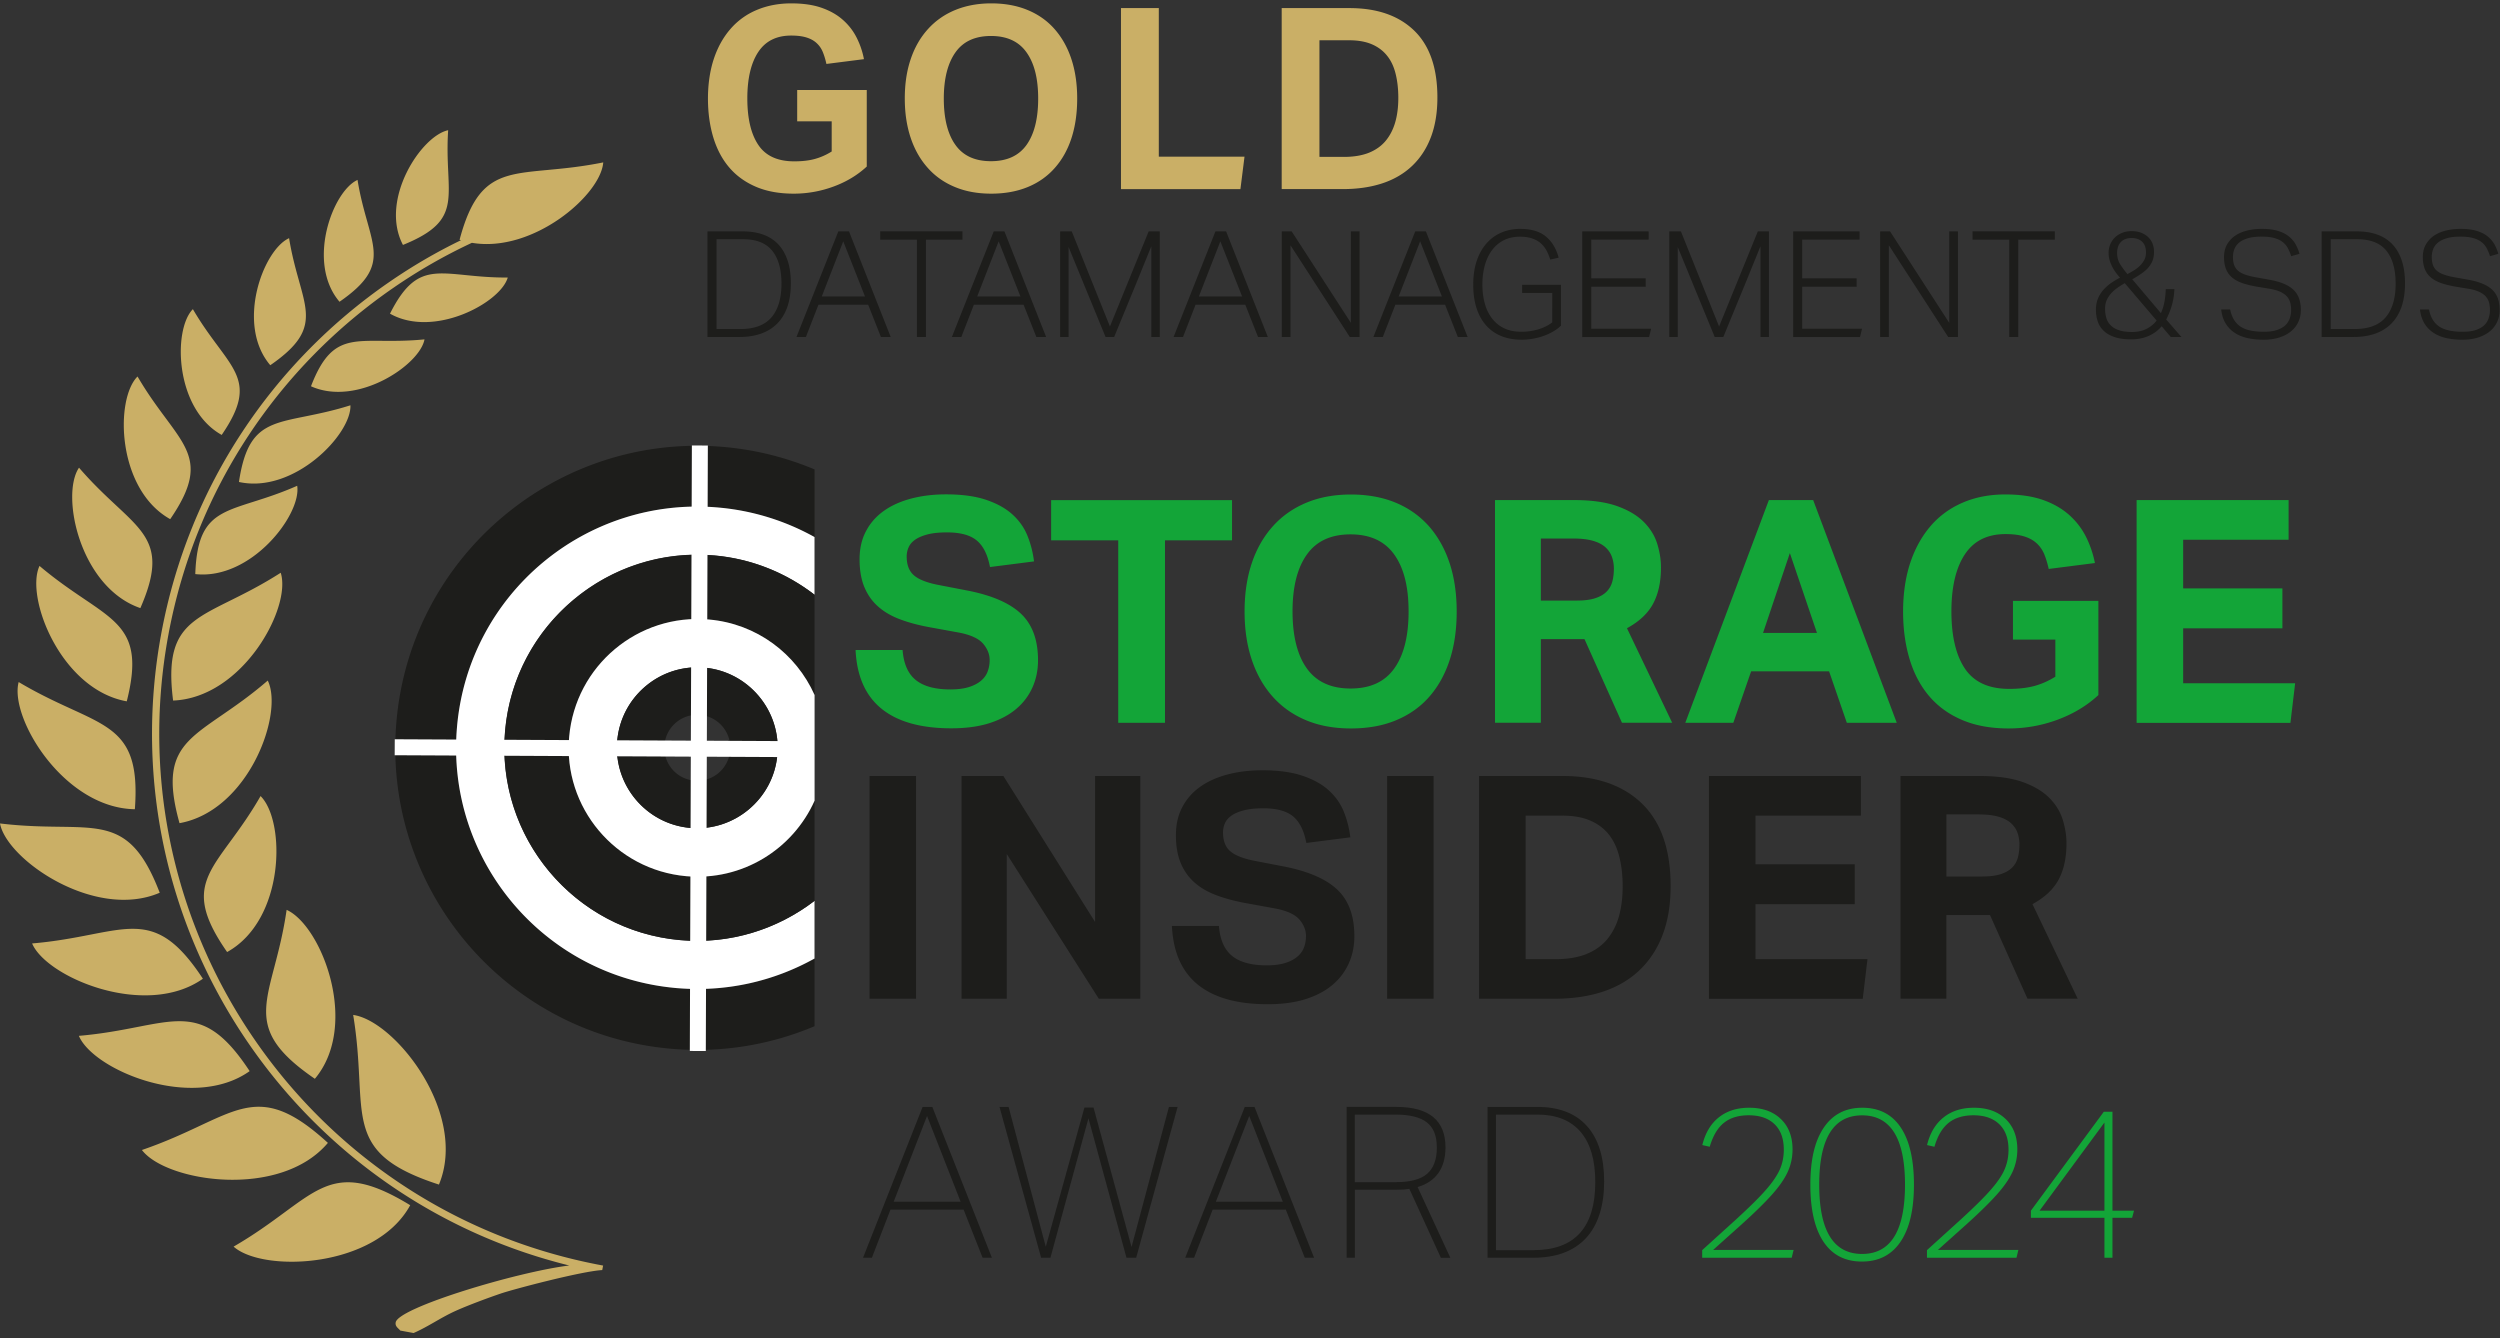 <?xml version="1.0" encoding="UTF-8"?> <svg xmlns="http://www.w3.org/2000/svg" width="355" height="190" fill="none" viewBox="0 0 355 190"><rect x="0" y="0" width="355" height="190" fill="#333333" stroke="none"/><path fill="#CAAF66" fill-rule="evenodd" d="M85.52 180.35c-2.93.16-12.65 2.73-14.4 3.33-1.8.61-4.73 1.7-6.43 2.47-2.11.95-3.87 2.23-5.96 3.14l-1.89-.35c-.31-.37-.76-.59-.65-1.17.39-2.1 17.31-7.18 24.65-8.07-19.11-4.71-34.98-16.22-45.47-31.43-11.32-16.39-16.38-37.11-12.48-58.25 3.9-21.14 16-38.7 32.43-50 3.22-2.22 6.61-4.2 10.14-5.91l-.2-.06c3.2-11.99 8.24-8.52 20.4-10.99-.33 4.61-9.96 12.9-18.65 11.42a76.994 76.994 0 0 0-11.09 6.35C39.7 51.98 27.75 69.33 23.9 90.2c-3.85 20.87 1.14 41.34 12.32 57.52 11.17 16.2 28.53 28.14 49.42 31.99l-.12.63v.01ZM57.22 34.78c9.07-3.67 5.8-7.02 6.42-16.29-3.83.8-9.79 9.88-6.42 16.29Zm-9.01 8.07c7.99-5.52 4.05-8.1 2.56-17.3-3.54 1.59-7.29 11.75-2.56 17.3Zm7.17 1.69c6.24 3.54 15.71-1.56 16.72-5.13-9.34.06-12.53-3.21-16.72 5.13ZM44.16 54.85c6.55 2.95 15.46-3.02 16.12-6.66-9.28.93-12.77-2.04-16.12 6.66Zm-5.78-2.99c8.33-5.75 4.22-8.45 2.67-18.04-3.69 1.66-7.6 12.26-2.67 18.04Zm-6.9 9.9c5.66-8.26.86-9.38-4.09-17.86-2.83 2.83-2.61 14.12 4.09 17.86Zm2.45 6.68c7.8 1.72 16-6.78 15.83-10.89-9.82 3.11-14.31.68-15.83 10.89Zm-9.76 5.28c6.42-9.37.97-10.64-4.64-20.26-3.22 3.21-2.96 16.02 4.64 20.26Zm3.56 7.8c7.94.88 15.11-8.46 14.47-12.54-9.39 4.15-14.12 2.2-14.47 12.54Zm-7.8 4.83c-8.6-2.96-11.36-16.05-8.71-19.94 7.61 8.84 13.44 9.14 8.71 19.94ZM18 99.59c3.02-11.93-3.03-11.31-12.39-19.23C3.54 84.81 8.63 97.91 18 99.59Zm6.58-.11c9.92-.4 16.86-13.25 15.28-18.15-10.7 6.87-16.9 5.36-15.28 18.15Zm-5.43 15.43c.97-13.06-5.25-11.36-16.5-18.06-1.35 5.03 6.39 17.91 16.5 18.06Zm3.53 11.86c-4.73-12.33-9.63-8.26-22.68-9.84.94 5.14 13.48 13.79 22.68 9.84Zm2.81-9.88c9.82-1.77 14.83-15.57 12.53-20.25-9.64 8.34-16.03 7.69-12.53 20.25Zm3.32 22.09c-7.3-11.11-11.18-6.12-24.25-5.01 2.04 4.84 16.14 10.74 24.25 5.01Zm3.44-3.79c8.25-4.58 8.33-18.6 4.75-22.15-5.99 10.48-11.94 11.82-4.75 22.15Zm3.2 16.91c-7.3-11.1-11.18-6.13-24.25-5.01 2.03 4.85 16.14 10.77 24.25 5.01Zm9.26 1.09c6.41-7.64.95-21.76-4.01-23.99-1.83 12.75-7.23 16.29 4.01 23.99Zm1.85 9.1c-10.57-9.68-13.22-3.5-26.41 1.01 3.42 4.52 19.6 7.05 26.41-1.01Zm11.69 8.85c-12.03-7.34-13.35-.91-25.08 5.88 4.17 3.71 20.16 3.13 25.08-5.88Zm4.08-2.93c4.18-10.09-6.24-23.27-12.18-24.09 2.32 14.01-2.15 19.45 12.18 24.09Z" clip-rule="evenodd"></path><path fill="#1D1D1B" d="m139.53 178.6-2.7-6.84h-10.38l-2.64 6.84h-1.26l8.46-21.42h1.38l8.46 21.42h-1.32Zm-7.89-20.13-4.74 12.18h9.51l-4.77-12.18Zm28.32 20.13-5.4-19.8-5.4 19.8h-1.32l-5.91-21.42h1.29l5.28 19.86 5.49-19.77h1.29l5.4 19.8 5.31-19.89h1.23l-5.88 21.42h-1.38Zm25.32 0-2.7-6.84H172.2l-2.64 6.84h-1.26l8.46-21.42h1.38l8.46 21.42h-1.32Zm-7.89-20.13-4.74 12.18h9.51l-4.77-12.18Zm27.21 20.13-4.47-9.78c-.46.08-1.05.12-1.77.12h-5.97v9.66h-1.17v-21.42h7.05c4.66 0 6.99 1.92 6.99 5.76 0 1.46-.34 2.67-1 3.62-.67.95-1.66 1.62-2.96 2l4.65 10.05h-1.35v-.01Zm-6.3-10.74c1.98 0 3.43-.39 4.35-1.18.92-.79 1.38-2.03 1.38-3.71 0-1.68-.46-2.83-1.4-3.58s-2.44-1.12-4.52-1.12h-5.73v9.6h5.91l.01-.01Zm12.93 10.74v-21.42h7.05c3.08 0 5.44.91 7.06 2.71 1.63 1.81 2.45 4.44 2.45 7.88 0 3.44-.87 6.21-2.6 8.06-1.73 1.85-4.23 2.77-7.51 2.77h-6.45Zm6.54-1.08c5.84 0 8.76-3.22 8.76-9.66 0-3.14-.7-5.52-2.1-7.15-1.4-1.63-3.45-2.44-6.15-2.44h-5.85v19.26h5.34v-.01Z"></path><path fill="#13A538" d="M241.71 178.6v-1.08l4.83-4.38c1.92-1.76 3.35-3.17 4.28-4.25.93-1.07 1.57-2.03 1.94-2.88.36-.85.54-1.76.54-2.75 0-1.56-.43-2.76-1.3-3.61-.87-.85-2.1-1.28-3.68-1.28-1.46 0-2.64.36-3.52 1.07-.89.71-1.56 1.84-2.02 3.4l-1.05-.24c.42-1.72 1.2-3.03 2.35-3.94 1.15-.91 2.58-1.36 4.3-1.36 1.88 0 3.38.53 4.49 1.59 1.11 1.06 1.67 2.5 1.67 4.32 0 1.14-.23 2.21-.69 3.21-.46 1-1.21 2.08-2.25 3.24-1.04 1.16-2.48 2.57-4.32 4.23l-4.02 3.6h11.43l-.27 1.11h-12.71Zm22.68.54c-2.38 0-4.19-.93-5.44-2.79-1.25-1.86-1.88-4.57-1.88-8.13 0-3.56.63-6.22 1.91-8.1 1.27-1.88 3.09-2.82 5.47-2.82s4.2.93 5.45 2.79c1.25 1.86 1.88 4.57 1.88 8.13 0 3.56-.63 6.22-1.9 8.1s-3.1 2.82-5.48 2.82h-.01Zm.03-1.08c4.06 0 6.09-3.28 6.09-9.84 0-6.56-2.03-9.84-6.09-9.84-4.06 0-6.09 3.28-6.09 9.84 0 6.56 2.03 9.84 6.09 9.84Zm9.21.54v-1.08l4.83-4.38c1.92-1.76 3.35-3.17 4.28-4.25.93-1.07 1.58-2.03 1.93-2.88.36-.85.54-1.76.54-2.75 0-1.56-.43-2.76-1.3-3.61-.87-.85-2.1-1.28-3.67-1.28-1.46 0-2.64.36-3.53 1.07-.89.71-1.57 1.84-2.02 3.4l-1.05-.24c.42-1.72 1.21-3.03 2.36-3.94 1.15-.91 2.58-1.36 4.3-1.36 1.88 0 3.38.53 4.49 1.59 1.11 1.06 1.67 2.5 1.67 4.32 0 1.14-.23 2.21-.69 3.21-.46 1-1.21 2.08-2.25 3.24-1.04 1.16-2.48 2.57-4.32 4.23l-4.02 3.6h11.43l-.27 1.11h-12.71Zm25.2 0v-5.67h-10.44v-1.02l10.35-14.04h1.23v14.04h3.06l-.27 1.02h-2.79v5.67h-1.14Zm0-19.2-9.21 12.51h9.21V159.4ZM128.17 92.32c.15 1.95.78 3.37 1.88 4.25 1.11.89 2.74 1.33 4.9 1.33 1.03 0 1.9-.11 2.61-.33.71-.22 1.28-.52 1.73-.89.44-.37.76-.8.95-1.31.19-.5.29-1.05.29-1.64 0-.83-.31-1.6-.93-2.33-.62-.72-1.76-1.25-3.41-1.57l-4.12-.75c-1.62-.29-3.06-.68-4.3-1.15-1.24-.47-2.28-1.08-3.12-1.84-.84-.75-1.48-1.68-1.93-2.77-.44-1.09-.66-2.39-.66-3.9 0-1.51.3-2.84.91-3.99.6-1.15 1.45-2.11 2.53-2.88 1.08-.77 2.37-1.35 3.88-1.75 1.51-.4 3.16-.6 4.96-.6 2.3 0 4.22.27 5.76.8s2.78 1.23 3.72 2.1c.94.87 1.65 1.88 2.1 3.03.46 1.15.76 2.35.91 3.59l-6.25.8c-.33-1.74-.95-3-1.88-3.77-.93-.77-2.34-1.15-4.23-1.15-1.12 0-2.05.1-2.77.29-.72.19-1.31.44-1.75.75-.44.31-.75.67-.93 1.09-.18.41-.27.84-.27 1.28 0 1.18.33 2.07 1 2.66.66.59 1.79 1.05 3.39 1.37l4.34.84c3.43.68 5.94 1.78 7.53 3.3 1.59 1.52 2.39 3.71 2.39 6.58 0 1.39-.26 2.67-.78 3.83a8.53 8.53 0 0 1-2.3 3.06c-1.02.87-2.3 1.55-3.83 2.04-1.54.49-3.34.73-5.4.73-4.31 0-7.61-.92-9.9-2.77s-3.52-4.63-3.7-8.35h6.69l-.01.02Zm30.61-15.59h-9.52v-5.71h25.69v5.71h-9.52v25.91h-6.64V76.73h-.01Zm33.05 26.71c-2.36 0-4.47-.38-6.33-1.15-1.86-.77-3.44-1.88-4.74-3.32-1.3-1.45-2.3-3.19-2.99-5.23-.69-2.04-1.04-4.34-1.04-6.91 0-2.57.35-4.87 1.04-6.91.69-2.04 1.7-3.78 3.01-5.23 1.31-1.45 2.9-2.55 4.76-3.32 1.86-.77 3.96-1.15 6.29-1.15s4.47.38 6.33 1.15c1.86.77 3.43 1.88 4.72 3.32 1.28 1.45 2.27 3.19 2.95 5.23.68 2.04 1.02 4.34 1.02 6.91 0 2.57-.33 4.87-1 6.91-.67 2.04-1.64 3.78-2.92 5.23-1.28 1.45-2.86 2.55-4.72 3.32-1.86.77-3.99 1.15-6.38 1.15Zm-.05-5.67c2.78 0 4.84-.94 6.2-2.84 1.36-1.89 2.04-4.59 2.04-8.11 0-3.52-.68-6.18-2.04-8.08-1.36-1.9-3.43-2.86-6.2-2.86s-4.84.95-6.2 2.86c-1.36 1.9-2.04 4.6-2.04 8.08 0 3.48.68 6.22 2.04 8.11 1.36 1.89 3.43 2.84 6.2 2.84Zm20.51-26.76h11.21c2.48 0 4.53.29 6.14.86 1.61.58 2.87 1.33 3.79 2.26.92.93 1.55 1.96 1.9 3.1.35 1.14.53 2.25.53 3.34 0 2.04-.37 3.75-1.11 5.14-.74 1.39-1.98 2.55-3.72 3.5l6.42 13.42h-7.13L225 90.76h-6.2v11.87h-6.51V71v.01Zm11.65 14.27c1.03 0 1.89-.11 2.57-.33.68-.22 1.22-.53 1.62-.93.4-.4.67-.88.82-1.44.15-.56.22-1.18.22-1.86 0-.56-.09-1.1-.27-1.62-.18-.52-.48-.97-.91-1.37-.43-.4-1.02-.71-1.77-.93-.75-.22-1.71-.33-2.86-.33h-4.56v8.82h5.14v-.01Zm27.24-14.27h6.29l11.87 31.63h-7.09l-2.52-7.31h-11.07l-2.53 7.31h-6.82l11.87-31.63Zm6.83 18.87-3.85-11.34-3.81 11.34h7.66Zm27.82-4.56h12.14V98.7c-1.62 1.51-3.56 2.67-5.8 3.5a19.91 19.91 0 0 1-6.96 1.24c-2.51 0-4.7-.4-6.58-1.2-1.88-.8-3.43-1.92-4.67-3.37-1.24-1.45-2.17-3.2-2.79-5.25-.62-2.05-.93-4.32-.93-6.8 0-2.48.34-4.87 1.02-6.91.68-2.04 1.65-3.78 2.9-5.23 1.25-1.45 2.78-2.55 4.58-3.32 1.8-.77 3.81-1.15 6.02-1.15 2.04 0 3.79.25 5.25.75s2.7 1.2 3.72 2.08c1.02.89 1.83 1.92 2.44 3.1.6 1.18 1.04 2.45 1.31 3.81l-6.56.84c-.18-.8-.39-1.5-.64-2.1-.25-.6-.61-1.12-1.08-1.55-.47-.43-1.06-.75-1.77-.97-.71-.22-1.59-.33-2.66-.33-2.57 0-4.49.96-5.76 2.88-1.27 1.92-1.91 4.62-1.91 8.11 0 3.49.64 6.22 1.93 8.13 1.29 1.9 3.37 2.86 6.27 2.86 1.39 0 2.59-.14 3.61-.42 1.02-.28 2-.72 2.95-1.31v-5.27h-6.02v-5.49l-.01-.01Zm17.58-14.31h21.57v5.63h-14.97v6.91h14.09v5.67h-14.09v7.8h15.9l-.67 5.63H303.4V71.02l.01-.01Z"></path><path fill="#1D1D1B" d="M123.48 110.19h6.6v31.63h-6.6v-31.63Zm13.06 0h5.94l13.02 20.73v-20.73h6.42v31.63h-5.89l-13.07-20.55v20.55h-6.42v-31.63Zm36.55 21.31c.15 1.95.78 3.37 1.88 4.25 1.11.89 2.74 1.33 4.9 1.33 1.03 0 1.9-.11 2.61-.33.71-.22 1.28-.52 1.73-.89.44-.37.76-.8.95-1.31.19-.5.29-1.05.29-1.64 0-.83-.31-1.6-.93-2.33-.62-.72-1.76-1.25-3.41-1.57l-4.12-.75c-1.62-.29-3.06-.68-4.3-1.15-1.24-.47-2.28-1.08-3.12-1.84-.84-.75-1.48-1.68-1.93-2.77-.44-1.09-.66-2.39-.66-3.9 0-1.51.3-2.84.91-3.99.6-1.15 1.45-2.11 2.53-2.88 1.08-.77 2.37-1.35 3.88-1.75 1.51-.4 3.16-.6 4.96-.6 2.3 0 4.22.27 5.76.8s2.78 1.23 3.72 2.1c.94.87 1.65 1.88 2.1 3.03.46 1.15.76 2.35.91 3.59l-6.25.8c-.33-1.74-.95-3-1.88-3.77-.93-.77-2.34-1.15-4.23-1.15-1.12 0-2.05.1-2.77.29-.72.19-1.31.44-1.75.75-.44.31-.75.67-.93 1.09-.18.41-.27.84-.27 1.28 0 1.18.33 2.07 1 2.66.66.59 1.79 1.05 3.39 1.37l4.34.84c3.43.68 5.94 1.78 7.53 3.3 1.59 1.52 2.39 3.71 2.39 6.58 0 1.39-.26 2.67-.78 3.83a8.53 8.53 0 0 1-2.3 3.06c-1.02.87-2.3 1.55-3.83 2.04-1.54.49-3.34.73-5.4.73-4.31 0-7.61-.92-9.9-2.77s-3.52-4.63-3.7-8.35h6.69l-.01.02Zm23.88-21.31h6.6v31.63h-6.6v-31.63Zm13.06 0h11.83c4.84 0 8.62 1.31 11.32 3.94 2.7 2.63 4.05 6.53 4.05 11.69 0 2.63-.38 4.93-1.13 6.91-.75 1.98-1.84 3.65-3.26 5.01-1.42 1.36-3.15 2.38-5.18 3.06-2.04.68-4.34 1.02-6.91 1.02h-10.72v-31.63Zm10.86 26.01c1.71 0 3.17-.24 4.39-.73 1.21-.49 2.19-1.19 2.95-2.1.75-.92 1.31-2 1.66-3.26.35-1.25.53-2.67.53-4.23 0-1.56-.16-2.93-.47-4.19-.31-1.25-.8-2.31-1.48-3.17-.68-.86-1.56-1.52-2.64-1.99s-2.4-.71-3.96-.71h-5.23v20.38h4.25Zm21.79-26.01h21.57v5.63h-14.97v6.91h14.09v5.67h-14.09v7.8h15.9l-.67 5.63h-21.84V110.2l.01-.01Zm27.2 0h11.21c2.48 0 4.53.29 6.13.86 1.61.58 2.87 1.33 3.79 2.26.92.93 1.55 1.96 1.9 3.1.35 1.14.53 2.25.53 3.34 0 2.04-.37 3.75-1.11 5.14-.74 1.39-1.98 2.55-3.72 3.5l6.42 13.42h-7.13l-5.32-11.87h-6.2v11.87h-6.51v-31.63l.01.01Zm11.65 14.27c1.03 0 1.89-.11 2.57-.33.68-.22 1.22-.53 1.62-.93.4-.4.67-.88.82-1.44.15-.56.22-1.18.22-1.86 0-.56-.09-1.1-.27-1.62-.18-.52-.48-.97-.91-1.37-.43-.4-1.02-.71-1.77-.93-.75-.22-1.71-.33-2.86-.33h-4.56v8.82h5.14v-.01ZM96 140.3c-18.84-1.67-32.76-18.29-31.09-37.13 1.67-18.84 18.29-32.76 37.13-31.09 4.95.44 9.55 1.92 13.63 4.19v-9.61c-4-1.68-8.32-2.79-12.87-3.19-23.59-2.09-44.42 15.35-46.5 38.94-2.09 23.6 15.34 44.42 38.94 46.51 7.23.64 14.19-.56 20.43-3.2v-9.6c-5.79 3.23-12.57 4.81-19.67 4.19v-.01Z"></path><path fill="#fff" d="M64.9 103.17c-1.67 18.84 12.25 35.46 31.09 37.13 7.1.63 13.88-.96 19.67-4.19v-8.2c-5.27 4.04-11.99 6.21-19.07 5.58-15.06-1.33-26.21-14.67-24.87-29.73 1.33-15.05 14.65-26.23 29.71-24.89 5.36.47 10.24 2.5 14.23 5.58v-8.19a34.175 34.175 0 0 0-13.63-4.19C83.19 70.4 66.57 84.32 64.9 103.16v.01Z"></path><path fill="#1D1D1B" d="M71.73 103.77c-1.33 15.06 9.81 28.39 24.87 29.73 7.08.63 13.8-1.54 19.07-5.58V113.7c-3.09 6.89-10.26 11.43-18.22 10.72-10.05-.89-17.51-9.78-16.63-19.79.89-10.11 9.81-17.55 19.85-16.66 6.81.6 12.38 4.88 15 10.72V84.46c-4-3.08-8.87-5.1-14.23-5.58-15.06-1.33-28.38 9.84-29.71 24.89Z"></path><path fill="#fff" d="M100.67 87.97c-10.05-.89-18.96 6.55-19.85 16.66-.89 10.01 6.58 18.9 16.63 19.79 7.96.7 15.14-3.83 18.22-10.72V98.69c-2.61-5.84-8.19-10.12-15-10.72Zm9.72 19.22c-.56 6.27-6.14 10.92-12.38 10.37-6.27-.56-10.92-6.11-10.36-12.39.56-6.27 6.1-10.93 12.38-10.37 6.24.55 10.92 6.11 10.36 12.39Z"></path><path fill="#1D1D1B" d="M100.02 94.81c-6.27-.56-11.82 4.1-12.38 10.37-.56 6.27 4.09 11.83 10.36 12.39 6.24.55 11.82-4.1 12.38-10.37.56-6.27-4.12-11.83-10.36-12.39Zm-1.42 16.04a4.679 4.679 0 0 1-4.25-5.08c.23-2.58 2.5-4.48 5.08-4.25 2.58.23 4.48 2.5 4.25 5.08a4.686 4.686 0 0 1-5.08 4.25Z"></path><path stroke="#fff" stroke-width="2.27" d="m99.09 149.24.29-85.98m15.91 43.13-59.24-.28"></path><path fill="#CAAF66" d="M113.22 12.78h9.86v10.87c-1.32 1.22-2.89 2.17-4.72 2.84a16.26 16.26 0 0 1-5.65 1.01c-2.04 0-3.82-.32-5.35-.97-1.52-.65-2.79-1.56-3.8-2.74-1.01-1.18-1.76-2.6-2.27-4.27-.5-1.67-.76-3.51-.76-5.53 0-2.02.28-3.96.83-5.62.55-1.66 1.34-3.07 2.36-4.25a9.985 9.985 0 0 1 3.73-2.7c1.46-.62 3.1-.94 4.9-.94 1.66 0 3.08.2 4.27.61 1.19.41 2.2.97 3.02 1.69.83.72 1.49 1.56 1.98 2.52s.85 1.99 1.06 3.1l-5.33.68c-.14-.65-.32-1.22-.52-1.71a3.5 3.5 0 0 0-.88-1.26c-.38-.35-.86-.61-1.44-.79-.58-.18-1.3-.27-2.16-.27-2.09 0-3.65.78-4.68 2.34-1.03 1.56-1.55 3.76-1.55 6.59s.52 5.06 1.57 6.61c1.04 1.55 2.74 2.32 5.09 2.32 1.13 0 2.11-.11 2.93-.34.83-.23 1.63-.58 2.39-1.06v-4.28h-4.9v-4.46l.02.01Zm27.54 14.72c-1.92 0-3.64-.31-5.15-.94-1.51-.62-2.8-1.52-3.85-2.7-1.06-1.18-1.87-2.59-2.43-4.25-.56-1.66-.85-3.53-.85-5.62 0-2.09.28-3.96.85-5.62.56-1.66 1.38-3.07 2.45-4.25 1.07-1.18 2.36-2.08 3.87-2.7 1.51-.62 3.22-.94 5.11-.94 1.89 0 3.64.31 5.15.94 1.51.62 2.79 1.52 3.83 2.7 1.04 1.18 1.84 2.59 2.39 4.25.55 1.66.83 3.53.83 5.62 0 2.09-.27 3.96-.81 5.62-.54 1.66-1.33 3.07-2.38 4.25-1.04 1.18-2.32 2.08-3.83 2.7-1.51.62-3.24.94-5.18.94Zm-.04-4.61c2.26 0 3.94-.77 5.04-2.3 1.1-1.54 1.66-3.73 1.66-6.59s-.55-5.02-1.66-6.57c-1.1-1.55-2.78-2.32-5.04-2.32-2.26 0-3.94.77-5.04 2.32-1.1 1.55-1.66 3.74-1.66 6.57s.55 5.05 1.66 6.59c1.1 1.54 2.78 2.3 5.04 2.3Zm18.47-21.74h5.36v21.1h12.17l-.58 4.61h-16.96V1.15h.01Zm22.82 0h9.61c3.94 0 7 1.07 9.2 3.2 2.2 2.14 3.29 5.3 3.29 9.5 0 2.14-.31 4.01-.92 5.62-.61 1.61-1.49 2.96-2.65 4.07-1.15 1.1-2.56 1.93-4.21 2.48-1.66.55-3.53.83-5.62.83H182V1.15h.01Zm8.82 21.13c1.39 0 2.58-.2 3.56-.59.98-.4 1.78-.97 2.39-1.71.61-.74 1.06-1.63 1.35-2.65.29-1.02.43-2.17.43-3.44s-.13-2.38-.38-3.4-.65-1.88-1.21-2.57c-.55-.7-1.27-1.24-2.14-1.62-.88-.38-1.95-.58-3.22-.58h-4.25v16.56h3.47Z"></path><path fill="#1D1D1B" d="M100.47 32.86h5.06c1.05 0 1.99.15 2.83.45.84.3 1.55.76 2.13 1.36.58.61 1.03 1.38 1.34 2.3.32.92.47 2.02.47 3.28 0 1.26-.17 2.39-.5 3.34-.34.95-.82 1.74-1.45 2.37-.63.63-1.39 1.1-2.29 1.42-.9.31-1.9.47-3 .47h-4.6V32.86h.01Zm4.68 13.86c2 0 3.47-.56 4.41-1.67.94-1.11 1.41-2.7 1.41-4.76 0-2.06-.44-3.59-1.31-4.68-.88-1.09-2.25-1.64-4.13-1.64h-3.78v12.75h3.4Zm13.9-13.86h1.51l5.92 14.99h-1.39l-1.81-4.58h-7.06l-1.78 4.58h-1.34l5.94-14.99h.01Zm3.78 9.24-3.09-7.83-3.05 7.83h6.14Zm7.37-8.07h-5.21v-1.18h11.68v1.18h-5.19v13.82h-1.28V34.03Zm10.92-1.17h1.51l5.92 14.99h-1.39l-1.81-4.58h-7.06l-1.78 4.58h-1.34l5.94-14.99h.01Zm3.78 9.24-3.09-7.83-3.05 7.83h6.14Zm5.63-9.24h1.66l5.42 13.5 5.5-13.5h1.58v14.99h-1.2V35c-.07.13-.29.67-.67 1.62-.17.41-.38.92-.63 1.54s-.56 1.39-.93 2.29c-.37.9-.81 1.96-1.31 3.18-.5 1.22-1.08 2.62-1.74 4.22h-1.22l-5.25-12.77v12.77h-1.2V32.86h-.01Zm22.07 0h1.51l5.92 14.99h-1.39l-1.81-4.58h-7.06l-1.78 4.58h-1.34l5.94-14.99h.01Zm3.78 9.24-3.09-7.83-3.05 7.83h6.14Zm5.63-9.24h1.41l8.4 12.98V32.86h1.24v14.99h-1.39l-8.42-13.02v13.02h-1.24V32.86Zm18.96 0h1.51l5.92 14.99h-1.39l-1.81-4.58h-7.06l-1.78 4.58h-1.34l5.94-14.99h.01Zm3.78 9.24-3.09-7.83-3.05 7.83h6.14Zm11.41-1.66h5.5v5.8c-.36.35-.77.65-1.23.9-.46.25-.92.46-1.41.62-.48.16-.98.28-1.48.36-.5.08-.99.12-1.47.12-1.06 0-2.02-.17-2.87-.51-.85-.34-1.57-.85-2.16-1.51-.6-.67-1.05-1.48-1.37-2.46-.32-.98-.47-2.09-.47-3.35 0-1.26.17-2.43.51-3.41.34-.99.81-1.81 1.41-2.48.59-.66 1.3-1.17 2.11-1.51.81-.34 1.69-.51 2.62-.51 1.57 0 2.79.36 3.66 1.08.87.72 1.48 1.73 1.82 3.01l-1.2.27c-.14-.48-.32-.91-.54-1.31-.22-.4-.49-.74-.83-1.03-.34-.29-.74-.51-1.22-.67-.48-.16-1.04-.24-1.7-.24-.87 0-1.63.17-2.3.5-.67.34-1.22.81-1.67 1.41-.45.6-.79 1.32-1.02 2.14a10.1 10.1 0 0 0-.35 2.71c0 .98.11 1.9.34 2.72.22.82.57 1.53 1.03 2.13.46.6 1.04 1.07 1.73 1.4.69.33 1.51.49 2.45.49.8 0 1.58-.11 2.34-.33.76-.22 1.44-.55 2.03-1V41.6h-4.28v-1.16h.02Zm8.52-7.58h9.43v1.16h-8.15v5.5h7.73v1.2h-7.73v5.96h8.5l-.29 1.18h-9.49v-15Zm12.35 0h1.66l5.42 13.5 5.5-13.5h1.58v14.99h-1.2V35c-.07.13-.29.67-.67 1.62-.17.41-.38.92-.63 1.54s-.56 1.39-.93 2.29c-.37.9-.81 1.96-1.31 3.18-.5 1.22-1.08 2.62-1.74 4.22h-1.22l-5.25-12.77v12.77h-1.2V32.86h-.01Zm17.6 0h9.43v1.16h-8.15v5.5h7.73v1.2h-7.73v5.96h8.5l-.29 1.18h-9.49v-15Zm12.35 0h1.41l8.4 12.98V32.86h1.24v14.99h-1.39l-8.42-13.02v13.02h-1.24V32.86Zm18.33 1.17h-5.21v-1.18h11.68v1.18h-5.19v13.82h-1.28V34.03Zm21.65 12.29c-.49.59-1.11 1.05-1.85 1.38-.74.33-1.58.49-2.5.49-.92 0-1.75-.11-2.38-.34-.64-.22-1.15-.52-1.53-.9-.39-.38-.66-.82-.83-1.33-.17-.51-.25-1.05-.25-1.63 0-.58.09-1.09.27-1.54.18-.45.43-.87.75-1.24s.68-.7 1.09-.99c.41-.29.85-.55 1.31-.79-.2-.22-.39-.46-.58-.71a5.848 5.848 0 0 1-.89-1.75c-.1-.33-.15-.68-.15-1.06 0-.43.08-.84.24-1.22.16-.38.38-.7.67-.98.29-.28.63-.49 1.03-.65.4-.16.84-.24 1.31-.24.53 0 1 .08 1.4.24.4.16.73.37 1 .64s.47.57.6.92c.13.35.2.72.2 1.11 0 .53-.08.99-.25 1.38-.17.39-.4.72-.68 1.02-.28.3-.62.56-.99.81s-.76.49-1.17.72l4.07 4.81c.24-.56.41-1.1.5-1.62.1-.52.16-1.11.19-1.79h1.22c-.03.81-.15 1.58-.36 2.3-.21.72-.48 1.39-.8 2.01l2.16 2.48h-1.51l-1.3-1.53h.01Zm-5.25-6.11c-.36.21-.71.43-1.05.67-.34.24-.63.5-.89.79-.26.29-.46.61-.62.96-.15.35-.23.76-.23 1.22 0 .46.06.9.18 1.3.12.41.33.76.62 1.05.29.29.69.53 1.18.69.49.17 1.11.25 1.85.25.8 0 1.49-.15 2.07-.45.58-.3 1.05-.69 1.42-1.17l-4.52-5.31h-.01Zm.4-1.3c.29-.15.59-.33.9-.51.31-.19.59-.41.84-.65.25-.24.46-.52.63-.83.17-.31.25-.66.25-1.05 0-.7-.19-1.22-.56-1.56-.37-.34-.86-.51-1.48-.51-.66 0-1.17.19-1.52.56-.36.37-.54.89-.54 1.56 0 .6.14 1.13.42 1.58.28.45.63.92 1.05 1.43l.01-.02Zm14.57 5.02c.22 1.12.71 1.93 1.45 2.43.74.5 1.85.75 3.32.75.76 0 1.38-.08 1.88-.25.5-.17.89-.39 1.19-.67.29-.28.5-.61.63-.99s.19-.78.19-1.2c0-.35-.04-.68-.12-1-.08-.32-.22-.6-.44-.86s-.53-.49-.93-.68c-.41-.2-.94-.35-1.6-.46l-1.87-.31c-.73-.13-1.38-.29-1.94-.48-.57-.2-1.05-.45-1.44-.77-.39-.31-.69-.71-.89-1.19-.2-.48-.3-1.06-.3-1.74 0-.68.14-1.28.43-1.79.29-.5.67-.92 1.15-1.25.48-.33 1.05-.57 1.7-.73.65-.16 1.34-.24 2.07-.24.94 0 1.72.1 2.35.3.63.2 1.15.47 1.55.81.41.34.72.72.95 1.14.22.43.4.86.52 1.29l-1.18.34c-.14-.43-.3-.82-.49-1.17-.19-.34-.44-.63-.76-.87s-.71-.42-1.19-.55c-.48-.13-1.06-.19-1.74-.19-.77 0-1.41.07-1.93.22s-.94.35-1.26.61c-.32.26-.55.57-.69.92-.14.36-.21.74-.21 1.14 0 .4.05.78.15 1.09.1.31.27.57.5.8.24.22.56.41.96.57.4.15.9.29 1.5.4l2.12.38c.76.14 1.41.32 1.96.55.55.22 1.01.51 1.38.85.36.34.63.75.81 1.23.17.48.26 1.04.26 1.68 0 .57-.11 1.12-.34 1.63-.22.51-.56.96-1 1.33-.44.38-.99.68-1.65.9-.66.22-1.43.34-2.31.34-.81 0-1.56-.08-2.26-.23-.69-.15-1.3-.4-1.83-.75-.52-.34-.96-.79-1.29-1.33-.33-.54-.55-1.21-.63-1.99h1.26l.01-.01Zm13-11.07h5.06c1.05 0 2 .15 2.83.45.84.3 1.55.76 2.13 1.36.58.61 1.03 1.38 1.34 2.3.31.92.47 2.02.47 3.28 0 1.26-.17 2.39-.5 3.34-.34.95-.82 1.74-1.45 2.37-.63.63-1.39 1.1-2.29 1.42-.9.31-1.9.47-3 .47h-4.6V32.86h.01Zm4.68 13.86c2 0 3.47-.56 4.41-1.67.94-1.11 1.41-2.7 1.41-4.76 0-2.06-.44-3.59-1.31-4.68-.88-1.09-2.25-1.64-4.13-1.64h-3.78v12.75h3.4Zm10.55-2.79c.22 1.12.71 1.93 1.45 2.43.74.5 1.85.75 3.32.75.76 0 1.38-.08 1.88-.25.5-.17.89-.39 1.19-.67.29-.28.5-.61.63-.99s.19-.78.19-1.2c0-.35-.04-.68-.12-1-.08-.32-.22-.6-.44-.86s-.53-.49-.93-.68c-.41-.2-.94-.35-1.6-.46l-1.87-.31c-.73-.13-1.38-.29-1.94-.48-.57-.2-1.05-.45-1.44-.77-.39-.31-.69-.71-.89-1.19-.2-.48-.3-1.06-.3-1.74 0-.68.14-1.28.43-1.79.29-.5.67-.92 1.15-1.25.48-.33 1.05-.57 1.7-.73.65-.16 1.34-.24 2.07-.24.94 0 1.72.1 2.35.3.63.2 1.15.47 1.55.81.41.34.72.72.95 1.14.22.43.4.86.52 1.29l-1.18.34c-.14-.43-.3-.82-.49-1.17-.19-.34-.44-.63-.76-.87s-.71-.42-1.19-.55c-.48-.13-1.06-.19-1.74-.19-.77 0-1.41.07-1.93.22s-.94.35-1.26.61c-.32.26-.55.57-.69.92-.14.36-.21.74-.21 1.14 0 .4.05.78.15 1.09.1.31.27.57.5.8.24.22.56.41.96.57.4.15.9.29 1.5.4l2.12.38c.76.14 1.41.32 1.96.55.55.22 1.01.51 1.38.85.36.34.63.75.81 1.23.17.48.26 1.04.26 1.68 0 .57-.11 1.12-.34 1.63-.22.51-.56.96-1 1.33-.44.38-.99.68-1.65.9-.66.22-1.43.34-2.31.34-.81 0-1.56-.08-2.26-.23-.69-.15-1.3-.4-1.83-.75-.52-.34-.96-.79-1.29-1.33-.33-.54-.55-1.21-.63-1.99h1.26l.01-.01Z"></path></svg> 